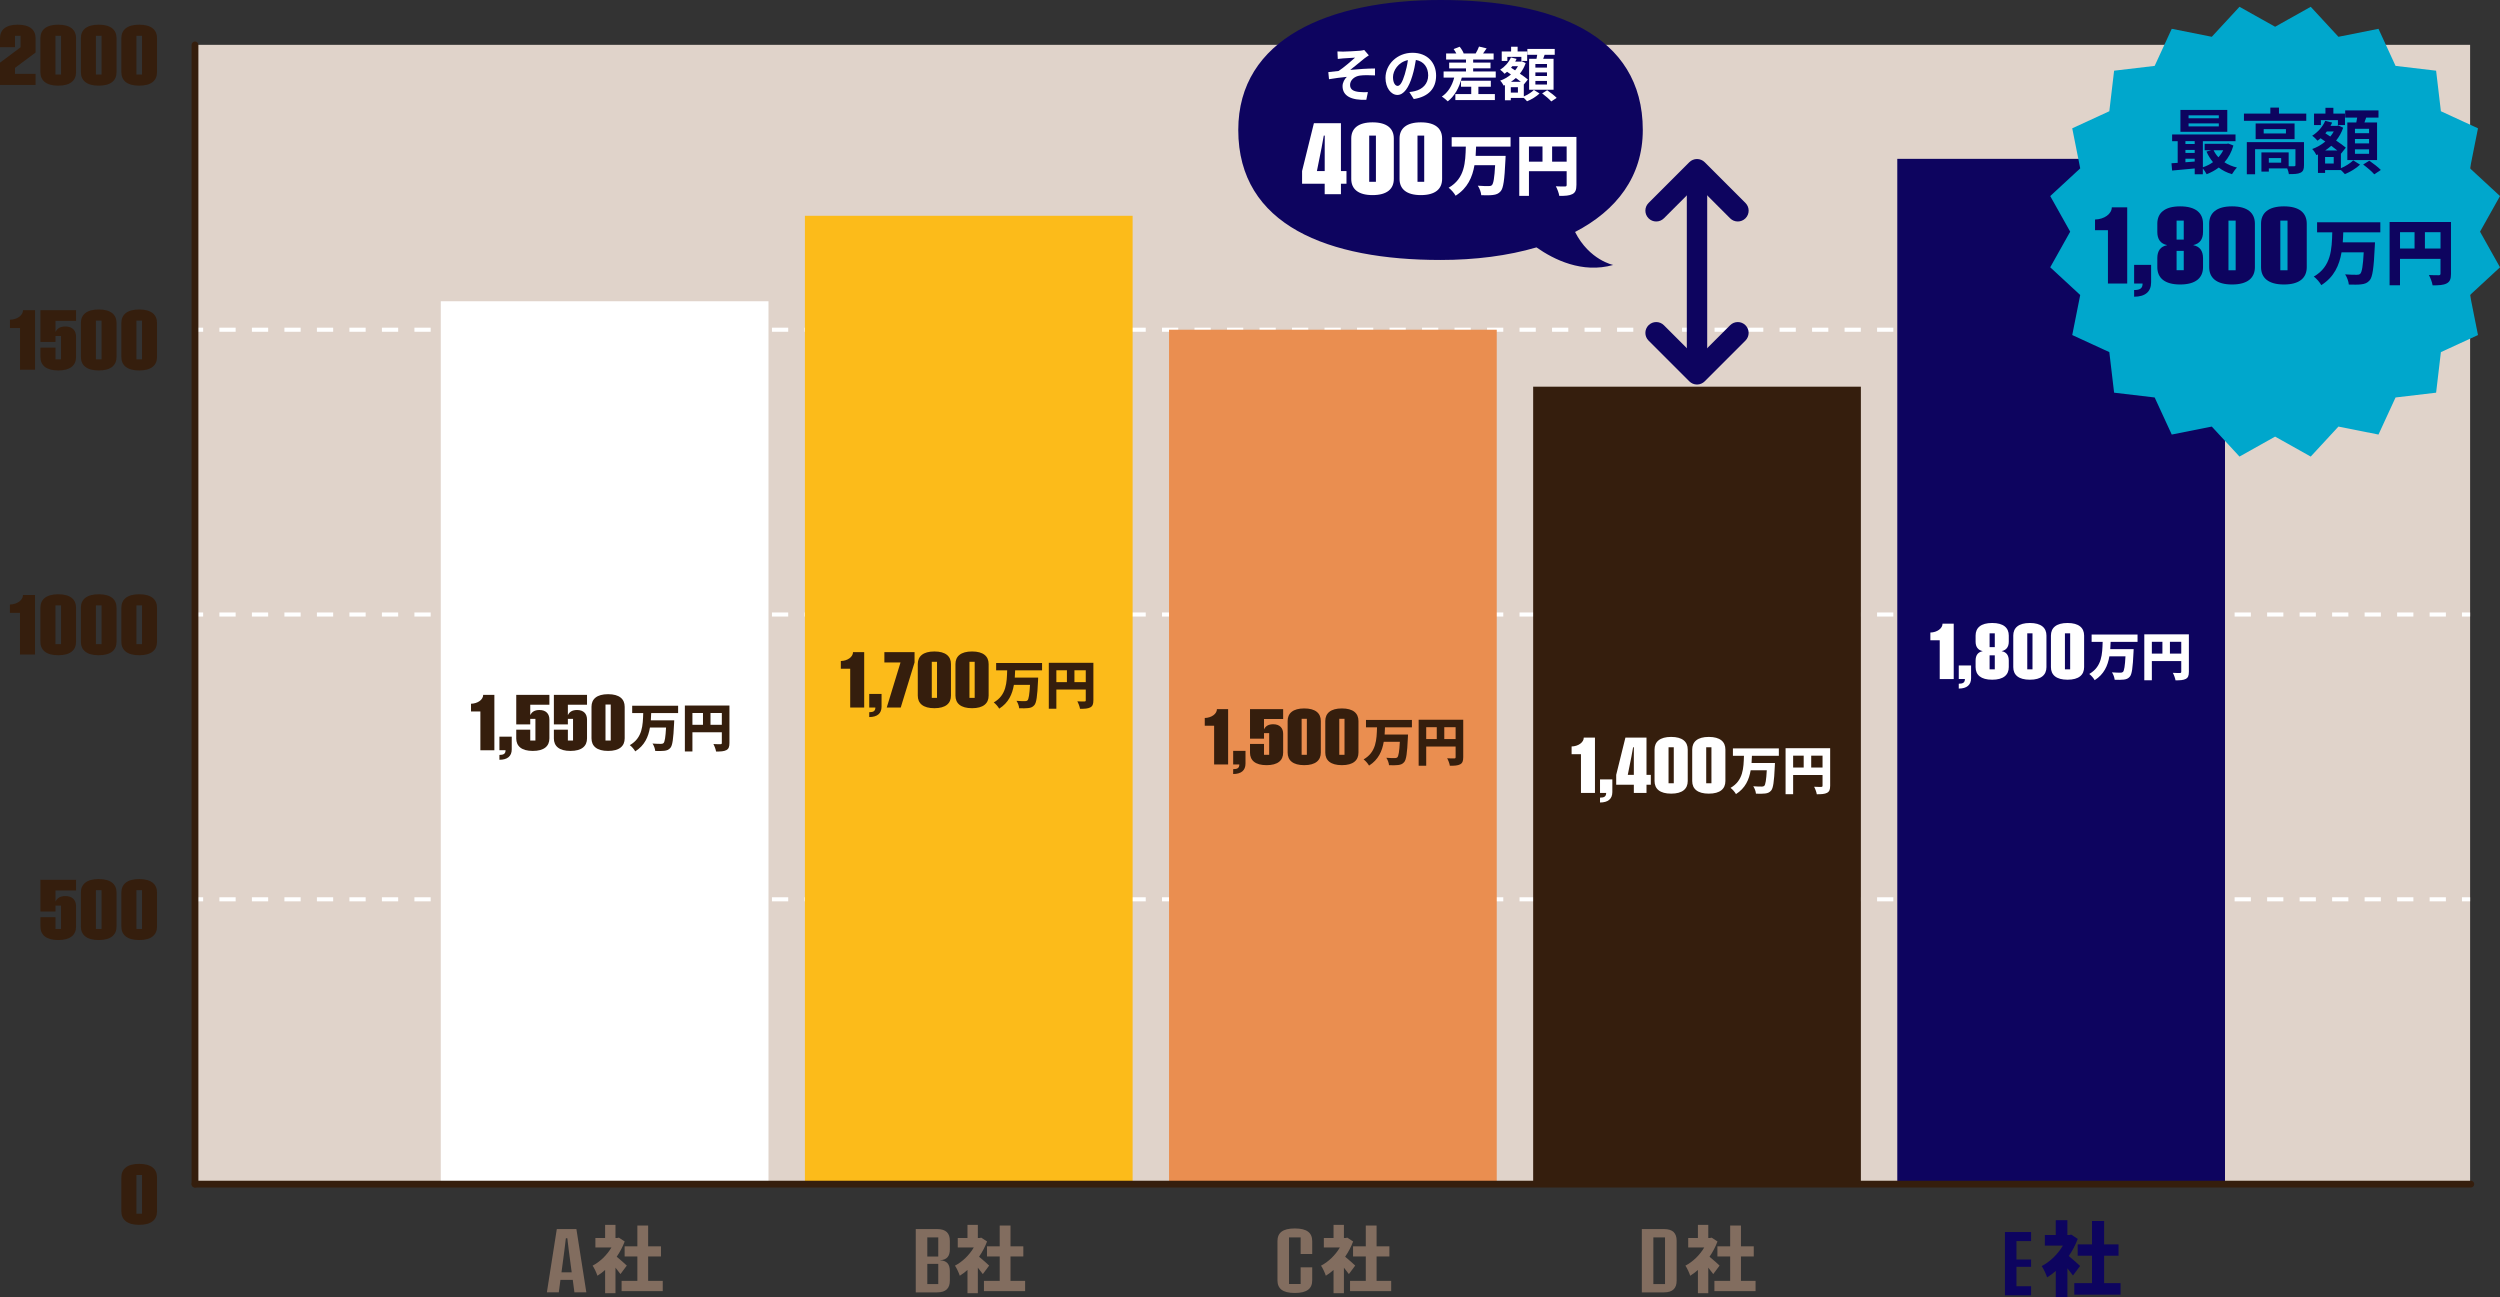 <?xml version="1.0" encoding="UTF-8"?><svg id="_レイヤー_2" xmlns="http://www.w3.org/2000/svg" viewBox="0 0 1839.81 954.52"><rect x="0" y="0" width="1839.81" height="954.52" fill="#333333" stroke="none"/><defs><style>.cls-1{fill:#e0d3ca;}.cls-1,.cls-2,.cls-3,.cls-4,.cls-5,.cls-6,.cls-7,.cls-8{stroke-width:0px;}.cls-9,.cls-10,.cls-11,.cls-12{fill:none;}.cls-9,.cls-12{stroke:#fff;stroke-miterlimit:10;stroke-width:3px;}.cls-2{fill:#ea8e50;}.cls-3{fill:#fff;}.cls-10{stroke:#351e0d;stroke-linecap:round;stroke-linejoin:round;stroke-width:5px;}.cls-4{fill:#351e0d;}.cls-5{fill:#0d045f;}.cls-11{stroke:#0d045f;stroke-width:15px;}.cls-6{fill:#fcbb1a;}.cls-7{fill:#00a7cc;}.cls-12{stroke-dasharray:0 0 11.96 11.96;}.cls-8{fill:#826d5f;}</style></defs><g id="_レイヤー_2-2"><rect class="cls-1" x="143.81" y="33" width="1674" height="838"/><path class="cls-4" d="m89.31,891.43v-24.96c0-6.12,4.2-9.96,13.14-9.96s13.11,3.84,13.11,9.96v24.96c0,6.15-4.17,9.96-13.11,9.96s-13.14-3.81-13.14-9.96Zm15.21,1.77v-28.5h-4.14v28.5h4.14Z"/><path class="cls-4" d="m29.76,681.87v-6.87h11.07v8.61h4.08v-17.16h-4.08v4.38h-11.07v-23.37h26.22v7.83h-15.15v8.22c1.23-2.58,3.45-4.08,7.29-4.08,5.25,0,7.86,3.12,7.86,7.5v14.94c0,6.15-4.2,9.93-13.11,9.93s-13.11-3.78-13.11-9.93Z"/><path class="cls-4" d="m59.52,681.84v-24.96c0-6.12,4.2-9.96,13.14-9.96s13.11,3.84,13.11,9.96v24.96c0,6.15-4.17,9.96-13.11,9.96s-13.14-3.81-13.14-9.96Zm15.21,1.77v-28.5h-4.14v28.5h4.14Z"/><path class="cls-4" d="m89.31,681.84v-24.96c0-6.12,4.2-9.96,13.14-9.96s13.11,3.84,13.11,9.96v24.96c0,6.15-4.17,9.96-13.11,9.96s-13.14-3.81-13.14-9.96Zm15.21,1.77v-28.5h-4.14v28.5h4.14Z"/><path class="cls-4" d="m14.7,451.01h-7.41v-6.12c5.31-.12,9.63-3.24,9.63-7.02h8.85v43.8h-11.07v-30.66Z"/><path class="cls-4" d="m29.73,472.25v-24.96c0-6.12,4.2-9.96,13.14-9.96s13.11,3.84,13.11,9.96v24.96c0,6.15-4.17,9.96-13.11,9.96s-13.14-3.81-13.14-9.96Zm15.21,1.77v-28.5h-4.14v28.5h4.14Z"/><path class="cls-4" d="m59.52,472.25v-24.96c0-6.12,4.2-9.96,13.14-9.96s13.11,3.84,13.11,9.96v24.96c0,6.15-4.17,9.96-13.11,9.96s-13.14-3.81-13.14-9.96Zm15.21,1.77v-28.5h-4.14v28.5h4.14Z"/><path class="cls-4" d="m89.31,472.25v-24.96c0-6.12,4.2-9.96,13.14-9.96s13.11,3.84,13.11,9.96v24.96c0,6.15-4.17,9.96-13.11,9.96s-13.14-3.81-13.14-9.96Zm15.21,1.77v-28.5h-4.14v28.5h4.14Z"/><path class="cls-4" d="m14.73,241.43h-7.41v-6.12c5.31-.12,9.63-3.24,9.63-7.02h8.85v43.8h-11.07v-30.66Z"/><path class="cls-4" d="m29.76,262.7v-6.87h11.07v8.61h4.08v-17.16h-4.08v4.38h-11.07v-23.37h26.22v7.83h-15.15v8.22c1.23-2.58,3.45-4.08,7.29-4.08,5.25,0,7.86,3.12,7.86,7.5v14.94c0,6.15-4.2,9.93-13.11,9.93s-13.11-3.78-13.11-9.93Z"/><path class="cls-4" d="m59.52,262.67v-24.96c0-6.12,4.2-9.96,13.14-9.96s13.11,3.84,13.11,9.96v24.96c0,6.15-4.17,9.96-13.11,9.96s-13.14-3.81-13.14-9.96Zm15.21,1.77v-28.5h-4.14v28.5h4.14Z"/><path class="cls-4" d="m89.31,262.67v-24.96c0-6.12,4.2-9.96,13.14-9.96s13.11,3.84,13.11,9.96v24.96c0,6.15-4.17,9.96-13.11,9.96s-13.14-3.81-13.14-9.96Zm15.21,1.77v-28.5h-4.14v28.5h4.14Z"/><path class="cls-4" d="m0,46.12l15.12-11.31v-8.46h-4.08v8.37H0v-6.6c0-6.12,4.14-9.96,13.08-9.96s13.11,3.84,13.11,9.96v10.53l-15.15,11.31v4.38h15.15v8.16H0v-16.38Z"/><path class="cls-4" d="m29.73,53.08v-24.96c0-6.12,4.2-9.96,13.14-9.96s13.11,3.84,13.11,9.96v24.96c0,6.15-4.17,9.96-13.11,9.96s-13.14-3.81-13.14-9.96Zm15.21,1.77v-28.5h-4.14v28.5h4.14Z"/><path class="cls-4" d="m59.52,53.08v-24.96c0-6.12,4.2-9.96,13.14-9.96s13.11,3.84,13.11,9.96v24.96c0,6.15-4.17,9.96-13.11,9.96s-13.14-3.81-13.14-9.96Zm15.21,1.77v-28.5h-4.14v28.5h4.14Z"/><path class="cls-4" d="m89.31,53.08v-24.96c0-6.12,4.2-9.96,13.14-9.96s13.11,3.84,13.11,9.96v24.96c0,6.15-4.17,9.96-13.11,9.96s-13.14-3.81-13.14-9.96Zm15.21,1.77v-28.5h-4.14v28.5h4.14Z"/><line class="cls-9" x1="143.5" y1="661.82" x2="149.5" y2="661.82"/><line class="cls-12" x1="161.46" y1="661.82" x2="1805.83" y2="661.82"/><line class="cls-9" x1="1811.81" y1="661.82" x2="1817.81" y2="661.82"/><line class="cls-9" x1="143.5" y1="452.23" x2="149.5" y2="452.23"/><line class="cls-12" x1="161.46" y1="452.23" x2="1805.83" y2="452.23"/><line class="cls-9" x1="1811.81" y1="452.23" x2="1817.81" y2="452.23"/><line class="cls-9" x1="143.5" y1="242.65" x2="149.5" y2="242.65"/><line class="cls-12" x1="161.46" y1="242.65" x2="1805.83" y2="242.65"/><line class="cls-9" x1="1811.81" y1="242.65" x2="1817.81" y2="242.65"/><rect class="cls-5" x="1396.26" y="116.9" width="241.17" height="754.51"/><rect class="cls-4" x="1128.29" y="284.57" width="241.17" height="586.84"/><rect class="cls-2" x="860.32" y="242.65" width="241.17" height="628.76"/><rect class="cls-6" x="592.35" y="158.81" width="241.17" height="712.59"/><rect class="cls-3" x="324.38" y="221.69" width="241.17" height="649.72"/><line class="cls-10" x1="143.5" y1="871.41" x2="1818.31" y2="871.41"/><line class="cls-10" x1="143.5" y1="871.41" x2="143.5" y2="33.06"/><path class="cls-8" d="m421.5,941.89h-9.06l-1.21,9.19h-8.77l7.31-46.58h14.42l7.31,46.58h-8.77l-1.21-9.19Zm-.77-5.55l-2.17-16.37c-.42-2.94-.7-5.74-1.05-8.71h-1.08c-.35,2.97-.64,5.77-1.05,8.71l-2.17,16.37h7.53Z"/><path class="cls-8" d="m456.6,937.62c-.95-1.32-2.28-3.02-3.65-4.71v18.8h-7.63v-17.11c-1.85,1.64-3.76,3.07-5.67,4.24-.64-2.07-2.44-5.93-3.55-7.41,5.46-2.81,10.59-7.79,13.88-13.4h-11.81v-6.94h7.15v-9.69h7.63v9.69h1.17l1.32-.27,4.29,2.81c-1.48,3.97-3.5,7.79-5.88,11.23,2.54,2.07,6.36,5.46,7.42,6.52l-4.66,6.25Zm31.14,4.98v7.57h-30.29v-7.57h11.6v-17.95h-9.37v-7.42h9.37v-15.31h7.94v15.31h9.43v7.42h-9.43v17.95h10.75Z"/><path class="cls-8" d="m673.93,904.5h15.73c6.6,0,9.35,3.1,9.35,8.65v6.32c0,4.98-2.17,7.69-7.12,7.94v.1c4.95.19,7.12,2.9,7.12,7.88v7.05c0,5.49-2.74,8.65-9.35,8.65h-15.73v-46.58Zm16.56,20.23v-14.1h-8.07v14.1h8.07Zm0,20.23v-14.84h-8.07v14.84h8.07Z"/><path class="cls-8" d="m723.27,937.62c-.95-1.32-2.28-3.02-3.65-4.71v18.8h-7.63v-17.11c-1.85,1.64-3.76,3.07-5.67,4.24-.64-2.07-2.44-5.93-3.55-7.41,5.46-2.81,10.59-7.79,13.88-13.4h-11.81v-6.94h7.15v-9.69h7.63v9.69h1.17l1.32-.27,4.29,2.81c-1.48,3.97-3.5,7.79-5.88,11.23,2.54,2.07,6.36,5.46,7.42,6.52l-4.66,6.25Zm31.14,4.98v7.57h-30.29v-7.57h11.6v-17.95h-9.37v-7.42h9.37v-15.31h7.94v15.31h9.43v7.42h-9.43v17.95h10.75Z"/><path class="cls-8" d="m940.11,942.15v-28.72c0-6.16,3.8-9.38,12.79-9.38s12.79,3.22,12.79,9.38v9.41h-8.52v-12.22h-8.55v34.33h8.55v-12.28h8.52v9.48c0,6.16-3.76,9.38-12.79,9.38s-12.79-3.22-12.79-9.38Z"/><path class="cls-8" d="m992.67,937.62c-.95-1.32-2.28-3.02-3.65-4.71v18.8h-7.63v-17.11c-1.85,1.64-3.76,3.07-5.67,4.24-.64-2.07-2.44-5.93-3.55-7.41,5.46-2.81,10.59-7.79,13.88-13.4h-11.81v-6.94h7.15v-9.69h7.63v9.69h1.17l1.32-.27,4.29,2.81c-1.48,3.97-3.5,7.79-5.88,11.23,2.54,2.07,6.36,5.46,7.41,6.52l-4.66,6.25Zm31.14,4.98v7.57h-30.29v-7.57h11.6v-17.95h-9.38v-7.42h9.38v-15.31h7.94v15.31h9.43v7.42h-9.43v17.95h10.75Z"/><path class="cls-8" d="m1208.26,904.5h16.3c6.57,0,9.32,3.06,9.32,8.62v29.35c0,5.49-2.74,8.62-9.32,8.62h-16.3v-46.58Zm17.07,40.46v-34.33h-8.58v34.33h8.58Z"/><path class="cls-8" d="m1260.82,937.62c-.95-1.32-2.28-3.02-3.65-4.71v18.8h-7.63v-17.11c-1.85,1.64-3.76,3.07-5.67,4.24-.64-2.07-2.44-5.93-3.55-7.41,5.46-2.81,10.59-7.79,13.88-13.4h-11.81v-6.94h7.15v-9.69h7.63v9.69h1.17l1.32-.27,4.29,2.81c-1.48,3.97-3.5,7.79-5.88,11.23,2.54,2.07,6.36,5.46,7.41,6.52l-4.66,6.25Zm31.14,4.98v7.57h-30.29v-7.57h11.6v-17.95h-9.38v-7.42h9.38v-15.31h7.94v15.31h9.43v7.42h-9.43v17.95h10.75Z"/><polygon class="cls-7" points="1674.31 19.69 1700.52 5 1720.91 27.07 1750.38 21.2 1762.95 48.49 1792.79 52.02 1796.31 81.86 1823.61 94.43 1817.74 123.9 1839.81 144.29 1825.12 170.5 1839.81 196.71 1817.74 217.1 1823.61 246.57 1796.31 259.14 1792.79 288.98 1762.95 292.51 1750.38 319.8 1720.91 313.93 1700.52 336 1674.31 321.31 1648.1 336 1627.71 313.93 1598.24 319.8 1585.67 292.51 1555.82 288.98 1552.3 259.14 1525.01 246.57 1530.88 217.1 1508.81 196.71 1523.5 170.5 1508.81 144.29 1530.88 123.9 1525.01 94.43 1552.3 81.86 1555.82 52.02 1585.67 48.49 1598.24 21.2 1627.71 27.07 1648.1 5 1674.31 19.69"/><path class="cls-5" d="m1643.62,107.09c-1.42,4.93-3.67,9.03-6.61,12.33,2.62,1.73,5.77,3.04,9.24,3.88-1.21,1.15-2.83,3.41-3.67,4.88-3.73-1.1-6.98-2.73-9.76-4.88-2.68,2.05-5.67,3.67-8.92,4.88-.58-1.21-1.73-2.94-2.78-4.2v4.25h-5.98v-4.25c-6.03.58-12.02,1.1-16.63,1.52l-.47-5.35c1.36-.1,2.94-.16,4.57-.31v-15.95h-4.09v-4.93h46.65v4.93h-24.03v19.21c2.68-.89,5.25-2.15,7.45-3.78-1.89-2.26-3.52-4.88-4.78-7.77l3.46-.95h-4.83v-4.77h16.32l1.05-.21,3.83,1.47Zm-4.51-10.08h-34.48v-16.11h34.48v16.11Zm-30.8,6.87v2.1h6.82v-2.1h-6.82Zm0,8.66h6.82v-2.2h-6.82v2.2Zm0,6.87c2.2-.16,4.51-.32,6.82-.53v-2.05h-6.82v2.57Zm24.56-34.53h-22.25v2.15h22.25v-2.15Zm0,5.93h-22.25v2.2h22.25v-2.2Zm-3.83,19.78c.89,1.89,2.1,3.62,3.52,5.14,1.42-1.52,2.62-3.25,3.57-5.14h-7.08Z"/><path class="cls-5" d="m1697.24,83.58v5.3h-45.86v-5.3h19.42v-4.41h6.35v4.41h20.1Zm-1.68,38.04c0,2.89-.58,4.57-2.62,5.51-1.94.94-4.72,1-8.5,1-.16-1.21-.63-2.83-1.21-4.2h-13.54v2.36h-5.46v-14.12h20.05v10.18c1.78.05,3.41.05,3.99,0,.79-.05,1-.21,1-.84v-11.7h-29.7v18.42h-6.09v-23.61h42.08v17Zm-6.93-30.75v11.54h-28.65v-11.54h28.65Zm-6.35,4.15h-16.37v3.2h16.37v-3.2Zm-3.52,21.3h-9.08v3.41h9.08v-3.41Z"/><path class="cls-5" d="m1722.74,123.78c3.46-1.42,7.14-3.83,9.03-5.77l5.04,3.15c-2.73,2.68-7.35,5.46-11.18,6.98-.68-.84-1.84-1.99-2.89-2.99h-11.65v2.1h-5.25v-13.59l-1.1.47c-.68-1.36-2.05-3.46-3.15-4.46,3.46-1.21,6.77-3.1,9.66-5.51l-3.46-2.41c-.73.63-1.47,1.26-2.26,1.78-.84-1-2.78-2.89-3.94-3.62,4.09-2.57,7.71-6.56,9.6-10.97l5.09,1.26c-.37.84-.73,1.63-1.21,2.41h4.88l.94-.26,3.52,1.63c-1.21,3.57-2.99,6.72-5.2,9.45,2.83,1.89,5.41,3.78,7.14,5.25l-3.52,4.36-.1-.1v10.86Zm-14.75-31.75h-5.04v-8.45h8.4v-4.25h5.83v4.25h8.55v8.45h-5.2v-3.62h-12.54v3.62Zm9.45,23.51h-6.35v4.83h6.35v-4.83Zm2.62-4.83c-1.31-1.05-2.89-2.2-4.46-3.41-1.42,1.26-2.89,2.41-4.41,3.41h8.87Zm-7.66-13.96c-.37.47-.73.89-1.1,1.36l3.62,2.36c1-1.15,1.84-2.41,2.57-3.73h-5.09Zm21.67-6.61c.21-1.15.42-2.41.63-3.57h-8.82v-5.3h24.51v5.3h-9.08c-.42,1.26-.84,2.47-1.26,3.57h9.29v27.65h-21.88v-27.65h6.61Zm9.39,4.67h-10.39v3.2h10.39v-3.2Zm0,7.5h-10.39v3.2h10.39v-3.2Zm0,7.61h-10.39v3.25h10.39v-3.25Zm.16,8.34c2.78,1.94,6.61,4.83,8.5,6.82l-4.83,3.2c-1.68-1.99-5.35-5.09-8.19-7.19l4.51-2.83Z"/><path class="cls-5" d="m1551.27,169.39h-9.49v-7.84c6.8-.15,12.34-4.15,12.34-8.99h11.34v56.12h-14.18v-39.28Z"/><path class="cls-5" d="m1583.05,194.91v12.88c0,6.88-4.34,10.57-12.49,10.57v-4.92c4.3,0,6.23-1.19,6.23-4.77h-6.23v-13.76h12.49Z"/><path class="cls-5" d="m1587.62,196.6v-6.65c0-5.42,2.42-8.57,7.11-9.49v-.12c-4.69-1-7.11-4.23-7.11-9.61v-6.11c0-7.88,5.38-12.76,16.8-12.76s16.84,4.88,16.84,12.76v6.11c0,5.38-2.46,8.61-7.11,9.61v.12c4.65.92,7.11,4.07,7.11,9.49v6.65c0,7.88-5.38,12.76-16.84,12.76s-16.8-4.88-16.8-12.76Zm19.45-20.26v-13.99h-5.27v13.99h5.27Zm0,22.52v-14.22h-5.27v14.22h5.27Z"/><path class="cls-5" d="m1625.79,196.6v-31.98c0-7.84,5.38-12.76,16.84-12.76s16.8,4.92,16.8,12.76v31.98c0,7.88-5.34,12.76-16.8,12.76s-16.84-4.88-16.84-12.76Zm19.49,2.27v-36.51h-5.3v36.51h5.3Z"/><path class="cls-5" d="m1663.96,196.6v-31.98c0-7.84,5.38-12.76,16.84-12.76s16.8,4.92,16.8,12.76v31.98c0,7.88-5.34,12.76-16.8,12.76s-16.84-4.88-16.84-12.76Zm19.49,2.27v-36.51h-5.3v36.51h5.3Z"/><path class="cls-5" d="m1724.46,171c-.05,2.47-.21,4.88-.37,7.35h23.72s-.05,2.31-.16,3.25c-.73,15.79-1.63,22.2-3.73,24.66-1.73,2.05-3.62,2.68-6.19,2.99-2.2.31-5.77.26-9.18.16-.16-2.15-1.26-5.41-2.73-7.5,3.52.31,6.98.31,8.61.31,1.1,0,1.78-.1,2.52-.73,1.26-1.15,2.05-6.03,2.57-15.79h-16.32c-1.63,9.45-5.41,18.16-14.9,24.14-1.15-2.1-3.46-4.78-5.51-6.3,12.96-7.45,13.22-20.26,13.59-32.54h-11.18v-7.45h46.54v7.45h-27.29Z"/><path class="cls-5" d="m1803.75,201.39c0,3.88-.79,5.93-3.2,7.19-2.41,1.26-5.67,1.42-10.34,1.42-.31-2.15-1.63-5.67-2.73-7.61,2.73.21,6.19.16,7.19.16s1.36-.32,1.36-1.26v-10.81h-29.81v19.47h-7.66v-46.6h45.18v38.04Zm-37.52-18.47h10.7v-12.02h-10.7v12.02Zm29.81,0v-12.02h-11.49v12.02h11.49Z"/><path class="cls-3" d="m1427.49,471.19h-6.89v-5.69c4.94-.11,8.96-3.01,8.96-6.53h8.23v40.75h-10.3v-28.52Z"/><path class="cls-3" d="m1450.57,489.72v9.35c0,5-3.15,7.67-9.07,7.67v-3.57c3.12,0,4.52-.87,4.52-3.46h-4.52v-9.99h9.07Z"/><path class="cls-3" d="m1453.89,490.95v-4.83c0-3.93,1.76-6.22,5.16-6.89v-.08c-3.4-.73-5.16-3.07-5.16-6.98v-4.44c0-5.72,3.91-9.26,12.2-9.26s12.22,3.54,12.22,9.26v4.44c0,3.91-1.79,6.25-5.16,6.98v.08c3.38.67,5.16,2.96,5.16,6.89v4.83c0,5.72-3.91,9.27-12.22,9.27s-12.2-3.54-12.2-9.27Zm14.12-14.71v-10.16h-3.82v10.16h3.82Zm0,16.35v-10.33h-3.82v10.33h3.82Z"/><path class="cls-3" d="m1481.61,490.95v-23.22c0-5.69,3.91-9.26,12.22-9.26s12.2,3.57,12.2,9.26v23.22c0,5.72-3.88,9.27-12.2,9.27s-12.22-3.54-12.22-9.27Zm14.15,1.65v-26.51h-3.85v26.51h3.85Z"/><path class="cls-3" d="m1509.33,490.95v-23.22c0-5.69,3.91-9.26,12.22-9.26s12.2,3.57,12.2,9.26v23.22c0,5.72-3.88,9.27-12.2,9.27s-12.22-3.54-12.22-9.27Zm14.15,1.65v-26.51h-3.85v26.51h3.85Z"/><path class="cls-3" d="m1553.26,472.37c-.04,1.79-.15,3.54-.27,5.33h17.22s-.04,1.68-.11,2.36c-.53,11.47-1.18,16.12-2.71,17.91-1.26,1.49-2.63,1.94-4.5,2.17-1.6.23-4.19.19-6.67.11-.11-1.56-.92-3.92-1.98-5.45,2.55.23,5.07.23,6.25.23.8,0,1.29-.08,1.83-.53.92-.84,1.49-4.38,1.87-11.47h-11.85c-1.18,6.86-3.92,13.18-10.82,17.53-.84-1.52-2.51-3.47-4-4.57,9.41-5.41,9.6-14.71,9.87-23.62h-8.12v-5.41h33.8v5.41h-19.81Z"/><path class="cls-3" d="m1610.84,494.43c0,2.82-.57,4.31-2.32,5.22-1.75.91-4.12,1.03-7.51,1.03-.23-1.56-1.18-4.11-1.98-5.52,1.98.15,4.5.11,5.22.11s.99-.23.99-.91v-7.85h-21.64v14.13h-5.56v-33.83h32.81v27.62Zm-27.24-13.41h7.77v-8.72h-7.77v8.72Zm21.64,0v-8.72h-8.34v8.72h8.34Z"/><path class="cls-3" d="m1163.47,555.03h-6.89v-5.69c4.94-.11,8.96-3.01,8.96-6.53h8.23v40.75h-10.3v-28.52Z"/><path class="cls-3" d="m1186.56,573.56v9.35c0,5-3.15,7.67-9.07,7.67v-3.57c3.12,0,4.52-.87,4.52-3.46h-4.52v-9.99h9.07Z"/><path class="cls-3" d="m1202.38,577.52h-12.98v-7.28l6.78-27.43h15.52v27.43h3.18v7.28h-3.18v6.03h-9.32v-6.03Zm0-7.28v-13.26c0-2.37,0-4.69.03-7.06h-.56c-.39,2.37-.81,4.72-1.28,7.06l-2.65,13.26h4.46Z"/><path class="cls-3" d="m1217.62,574.79v-23.22c0-5.69,3.91-9.26,12.22-9.26s12.2,3.57,12.2,9.26v23.22c0,5.72-3.88,9.27-12.2,9.27s-12.22-3.54-12.22-9.27Zm14.15,1.65v-26.51h-3.85v26.51h3.85Z"/><path class="cls-3" d="m1245.34,574.79v-23.22c0-5.69,3.91-9.26,12.22-9.26s12.2,3.57,12.2,9.26v23.22c0,5.72-3.88,9.27-12.2,9.27s-12.22-3.54-12.22-9.27Zm14.15,1.65v-26.51h-3.85v26.51h3.85Z"/><path class="cls-3" d="m1289.28,556.2c-.04,1.79-.15,3.54-.27,5.33h17.22s-.04,1.68-.11,2.36c-.53,11.47-1.18,16.12-2.71,17.91-1.26,1.49-2.63,1.94-4.5,2.17-1.6.23-4.19.19-6.67.11-.11-1.56-.92-3.92-1.98-5.45,2.55.23,5.07.23,6.25.23.8,0,1.29-.08,1.83-.53.92-.84,1.49-4.38,1.87-11.47h-11.85c-1.18,6.86-3.92,13.18-10.82,17.53-.84-1.52-2.51-3.47-4-4.57,9.41-5.41,9.6-14.71,9.87-23.62h-8.12v-5.41h33.8v5.41h-19.81Z"/><path class="cls-3" d="m1346.85,578.26c0,2.82-.57,4.31-2.32,5.22-1.75.91-4.12,1.03-7.51,1.03-.23-1.56-1.18-4.11-1.98-5.52,1.98.15,4.5.11,5.22.11s.99-.23.99-.91v-7.85h-21.64v14.13h-5.56v-33.83h32.81v27.62Zm-27.24-13.41h7.77v-8.72h-7.77v8.72Zm21.64,0v-8.72h-8.34v8.72h8.34Z"/><path class="cls-4" d="m893.5,534.07h-6.89v-5.69c4.94-.11,8.96-3.01,8.96-6.53h8.23v40.75h-10.3v-28.52Z"/><path class="cls-4" d="m916.59,552.6v9.35c0,5-3.15,7.67-9.07,7.67v-3.57c3.12,0,4.52-.87,4.52-3.46h-4.52v-9.99h9.07Z"/><path class="cls-4" d="m919.91,553.86v-6.39h10.3v8.01h3.8v-15.96h-3.8v4.07h-10.3v-21.74h24.39v7.28h-14.09v7.65c1.14-2.4,3.21-3.79,6.78-3.79,4.88,0,7.31,2.9,7.31,6.98v13.9c0,5.72-3.91,9.24-12.2,9.24s-12.2-3.52-12.2-9.24Z"/><path class="cls-4" d="m947.6,553.83v-23.22c0-5.69,3.91-9.26,12.22-9.26s12.2,3.57,12.2,9.26v23.22c0,5.72-3.88,9.27-12.2,9.27s-12.22-3.54-12.22-9.27Zm14.15,1.65v-26.51h-3.85v26.51h3.85Z"/><path class="cls-4" d="m975.31,553.83v-23.22c0-5.69,3.91-9.26,12.22-9.26s12.2,3.57,12.2,9.26v23.22c0,5.72-3.88,9.27-12.2,9.27s-12.22-3.54-12.22-9.27Zm14.15,1.65v-26.51h-3.85v26.51h3.85Z"/><path class="cls-4" d="m1019.25,535.24c-.04,1.79-.15,3.54-.27,5.33h17.22s-.04,1.68-.11,2.36c-.53,11.47-1.18,16.12-2.71,17.91-1.26,1.49-2.63,1.94-4.5,2.17-1.6.23-4.19.19-6.67.11-.11-1.56-.92-3.92-1.98-5.45,2.55.23,5.07.23,6.25.23.8,0,1.29-.08,1.83-.53.92-.84,1.49-4.38,1.87-11.47h-11.85c-1.18,6.86-3.92,13.18-10.82,17.53-.84-1.52-2.51-3.47-4-4.57,9.41-5.41,9.6-14.71,9.87-23.62h-8.12v-5.41h33.8v5.41h-19.81Z"/><path class="cls-4" d="m1076.82,557.3c0,2.82-.57,4.31-2.32,5.22-1.75.91-4.12,1.03-7.51,1.03-.23-1.56-1.18-4.11-1.98-5.52,1.98.15,4.5.11,5.22.11s.99-.23.99-.91v-7.85h-21.64v14.13h-5.56v-33.83h32.81v27.62Zm-27.24-13.41h7.77v-8.72h-7.77v8.72Zm21.64,0v-8.72h-8.34v8.72h8.34Z"/><path class="cls-4" d="m625.68,492.15h-6.89v-5.69c4.94-.11,8.96-3.01,8.96-6.53h8.23v40.75h-10.3v-28.52Z"/><path class="cls-4" d="m648.76,510.68v9.35c0,5-3.15,7.67-9.07,7.67v-3.57c3.12,0,4.52-.87,4.52-3.46h-4.52v-9.99h9.07Z"/><path class="cls-4" d="m662.72,487.52h-11.89v-7.59h22.21v7.59l-10.16,33.16h-10.3l10.13-33.16Z"/><path class="cls-4" d="m675.42,511.91v-23.22c0-5.69,3.91-9.26,12.22-9.26s12.2,3.57,12.2,9.26v23.22c0,5.72-3.88,9.27-12.2,9.27s-12.22-3.54-12.22-9.27Zm14.15,1.65v-26.51h-3.85v26.51h3.85Z"/><path class="cls-4" d="m703.14,511.91v-23.22c0-5.69,3.91-9.26,12.22-9.26s12.2,3.57,12.2,9.26v23.22c0,5.72-3.88,9.27-12.2,9.27s-12.22-3.54-12.22-9.27Zm14.15,1.65v-26.51h-3.85v26.51h3.85Z"/><path class="cls-4" d="m747.07,493.33c-.04,1.79-.15,3.54-.27,5.33h17.22s-.04,1.68-.11,2.36c-.53,11.47-1.18,16.12-2.71,17.91-1.26,1.49-2.63,1.94-4.5,2.17-1.6.23-4.19.19-6.67.11-.11-1.56-.92-3.92-1.98-5.45,2.55.23,5.07.23,6.25.23.8,0,1.29-.08,1.83-.53.92-.84,1.49-4.38,1.87-11.47h-11.85c-1.18,6.86-3.92,13.18-10.82,17.53-.84-1.52-2.51-3.47-4-4.57,9.41-5.41,9.6-14.71,9.87-23.62h-8.12v-5.41h33.8v5.41h-19.81Z"/><path class="cls-4" d="m804.64,515.39c0,2.82-.57,4.31-2.32,5.22-1.75.91-4.12,1.03-7.51,1.03-.23-1.56-1.18-4.11-1.98-5.52,1.98.15,4.5.11,5.22.11s.99-.23.99-.91v-7.85h-21.64v14.13h-5.56v-33.83h32.81v27.62Zm-27.24-13.41h7.77v-8.72h-7.77v8.72Zm21.64,0v-8.72h-8.34v8.72h8.34Z"/><path class="cls-4" d="m353.52,523.59h-6.89v-5.69c4.94-.11,8.96-3.01,8.96-6.53h8.23v40.75h-10.3v-28.52Z"/><path class="cls-4" d="m376.6,542.12v9.35c0,5-3.15,7.67-9.07,7.67v-3.57c3.12,0,4.52-.87,4.52-3.46h-4.52v-9.99h9.07Z"/><path class="cls-4" d="m379.92,543.38v-6.39h10.3v8.01h3.8v-15.96h-3.8v4.07h-10.3v-21.74h24.39v7.28h-14.09v7.65c1.14-2.4,3.21-3.79,6.78-3.79,4.88,0,7.31,2.9,7.31,6.98v13.9c0,5.72-3.91,9.24-12.2,9.24s-12.2-3.52-12.2-9.24Z"/><path class="cls-4" d="m407.61,543.38v-6.39h10.3v8.01h3.8v-15.96h-3.8v4.07h-10.3v-21.74h24.39v7.28h-14.09v7.65c1.14-2.4,3.21-3.79,6.78-3.79,4.88,0,7.31,2.9,7.31,6.98v13.9c0,5.72-3.91,9.24-12.2,9.24s-12.2-3.52-12.2-9.24Z"/><path class="cls-4" d="m435.3,543.35v-23.22c0-5.69,3.91-9.26,12.22-9.26s12.2,3.57,12.2,9.26v23.22c0,5.72-3.88,9.27-12.2,9.27s-12.22-3.54-12.22-9.27Zm14.15,1.65v-26.51h-3.85v26.51h3.85Z"/><path class="cls-4" d="m479.23,524.76c-.04,1.79-.15,3.54-.27,5.33h17.22s-.04,1.68-.11,2.36c-.53,11.47-1.18,16.12-2.71,17.91-1.26,1.49-2.63,1.94-4.5,2.17-1.6.23-4.19.19-6.67.11-.11-1.56-.92-3.92-1.98-5.45,2.55.23,5.07.23,6.25.23.8,0,1.29-.08,1.83-.53.92-.84,1.49-4.38,1.87-11.47h-11.85c-1.18,6.86-3.92,13.18-10.82,17.53-.84-1.52-2.51-3.47-4-4.57,9.41-5.41,9.6-14.71,9.87-23.62h-8.12v-5.41h33.8v5.41h-19.81Z"/><path class="cls-4" d="m536.81,546.83c0,2.82-.57,4.31-2.32,5.22-1.75.91-4.12,1.03-7.51,1.03-.23-1.56-1.18-4.11-1.98-5.52,1.98.15,4.5.11,5.22.11s.99-.23.99-.91v-7.85h-21.64v14.13h-5.56v-33.83h32.81v27.62Zm-27.24-13.41h7.77v-8.72h-7.77v8.72Zm21.64,0v-8.72h-8.34v8.72h8.34Z"/><path class="cls-5" d="m1213.21,239.35c3.12-3.12,8.18-3.12,11.29,0h0l24.37,24.37,24.37-24.37c3.12-3.12,8.18-3.12,11.29,0h0c3.12,3.12,3.12,8.18,0,11.29h0l-30.01,30.01c-1.49,1.49-3.54,2.34-5.65,2.34h0c-2.1,0-4.16-.85-5.65-2.34h0l-30.01-30.01c-1.56-1.56-2.34-3.6-2.34-5.65h0c0-2.04.78-4.09,2.34-5.65h0Z"/><path class="cls-5" d="m1284.53,160.66c-3.12,3.12-8.18,3.12-11.29,0h0l-24.37-24.37-24.37,24.37c-3.12,3.12-8.18,3.12-11.29,0h0c-3.12-3.12-3.12-8.18,0-11.29h0l30.01-30.01c1.49-1.49,3.54-2.34,5.65-2.34h0c2.1,0,4.16.85,5.65,2.34h0l30.01,30.01c1.56,1.56,2.34,3.6,2.34,5.65h0c0,2.04-.78,4.09-2.34,5.65h0Z"/><line class="cls-11" x1="1248.87" y1="136" x2="1248.87" y2="272"/><path class="cls-5" d="m1159.12,170.72c30.52-15.85,49.85-40.82,49.85-75.06,0-70.49-66.64-95.66-148.85-95.66s-148.85,28.53-148.85,95.66c0,70.49,66.64,95.66,148.85,95.66,25.56,0,49.61-3.09,70.62-9.26,12.79,9,33.66,19.37,56.47,12.93,0,0-17.54-3.46-28.09-24.28Z"/><path class="cls-3" d="m988.37,37.98c1.86,0,9.97-.39,12.6-.65,1.38-.17,2.37-.35,2.98-.56l3.41,3.97c-.91.6-2.5,1.64-3.41,2.37-3.06,2.46-7.29,6.04-10.27,8.33,5.78-.56,12.95-1.04,18.21-1.04v5.09c-4.14-.22-8.46-.26-11.09.13-3.97.52-7.25,3.32-7.25,6.86s2.68,4.75,6.52,5.18c2.42.26,4.96.26,6.6.13l-1.17,5.65c-11.05.47-17.48-2.85-17.48-10.05,0-2.63,1.51-5.31,3.15-6.82-3.97.35-8.8.99-13.12,1.73l-.52-5.22c2.29-.22,5.31-.6,7.59-.86,3.84-2.5,9.45-7.42,12.12-9.8-1.77.13-7.08.39-8.85.56-1.08.09-2.5.22-3.88.39l-.26-5.52c1.38.09,2.63.13,4.1.13Z"/><path class="cls-3" d="m1040.42,72.89l-3.24-5.14c1.64-.17,2.85-.43,4.01-.69,5.52-1.29,9.84-5.26,9.84-11.56,0-5.96-3.24-10.4-9.06-11.39-.6,3.67-1.34,7.64-2.59,11.69-2.59,8.72-6.3,14.07-11,14.07s-8.76-5.26-8.76-12.56c0-9.97,8.63-18.47,19.81-18.47s17.43,7.42,17.43,16.83-5.57,15.53-16.44,17.22Zm-11.87-9.67c1.81,0,3.5-2.72,5.26-8.54.99-3.19,1.81-6.86,2.29-10.44-7.12,1.47-10.96,7.77-10.96,12.51,0,4.36,1.73,6.47,3.41,6.47Z"/><path class="cls-3" d="m1100.75,52.61v4.49h-24.99c-1.9,7.64-5.39,13.68-10.31,17.48-.91-.95-3.11-2.76-4.36-3.54,4.53-2.98,7.55-7.94,9.1-13.94h-7.81v-4.49h16.48v-2.29h-12.38v-4.23h12.38v-2.29h-14.63v-4.44h7.51c-.56-1.08-1.25-2.29-1.99-3.24l4.45-1.73c1.21,1.42,2.42,3.45,2.93,4.83l-.3.13h9.15c.91-1.47,1.94-3.62,2.46-5.09l5.61,1.34c-.91,1.38-1.81,2.68-2.63,3.75h7.77v4.44h-15.06v2.29h12.77v4.23h-12.77v2.29h16.61Zm-12.77,16.61h12.13v4.44h-29.08v-4.44h11.69v-5.39h-7.55v-4.4h21.96v4.4h-9.15v5.39Z"/><path class="cls-3" d="m1121.42,70.95c2.85-1.17,5.87-3.15,7.42-4.75l4.14,2.59c-2.24,2.2-6.04,4.49-9.19,5.74-.56-.69-1.51-1.64-2.37-2.46h-9.58v1.73h-4.32v-11.18l-.91.39c-.56-1.12-1.68-2.85-2.59-3.67,2.85-.99,5.57-2.55,7.94-4.53l-2.85-1.99c-.6.52-1.21,1.04-1.86,1.47-.69-.82-2.29-2.37-3.24-2.98,3.37-2.11,6.34-5.39,7.9-9.02l4.19,1.04c-.3.69-.6,1.34-.99,1.98h4.01l.78-.22,2.89,1.34c-.99,2.93-2.46,5.52-4.27,7.77,2.33,1.55,4.44,3.11,5.87,4.32l-2.89,3.58-.09-.09v8.93Zm-12.12-26.11h-4.14v-6.95h6.9v-3.5h4.79v3.5h7.03v6.95h-4.27v-2.98h-10.31v2.98Zm7.77,19.33h-5.22v3.97h5.22v-3.97Zm2.16-3.97c-1.08-.86-2.37-1.81-3.67-2.8-1.17,1.04-2.37,1.98-3.62,2.8h7.29Zm-6.3-11.48c-.3.39-.6.73-.91,1.12l2.98,1.94c.82-.95,1.51-1.98,2.12-3.06h-4.19Zm17.82-5.44c.17-.95.34-1.98.52-2.93h-7.25v-4.36h20.15v4.36h-7.46c-.35,1.04-.69,2.03-1.04,2.93h7.64v22.74h-17.99v-22.74h5.44Zm7.72,3.84h-8.54v2.63h8.54v-2.63Zm0,6.17h-8.54v2.63h8.54v-2.63Zm0,6.26h-8.54v2.68h8.54v-2.68Zm.13,6.86c2.29,1.6,5.44,3.97,6.99,5.61l-3.97,2.63c-1.38-1.64-4.4-4.19-6.73-5.91l3.71-2.33Z"/><path class="cls-3" d="m974.88,135.21h-16.65v-9.34l8.7-35.19h19.9v35.19h4.08v9.34h-4.08v7.73h-11.96v-7.73Zm0-9.34v-17c0-3.04,0-6.01.04-9.06h-.72c-.5,3.04-1.04,6.05-1.65,9.06l-3.4,17h5.73Z"/><path class="cls-3" d="m994.42,131.7v-29.78c0-7.3,5.01-11.88,15.68-11.88s15.64,4.58,15.64,11.88v29.78c0,7.34-4.98,11.88-15.64,11.88s-15.68-4.55-15.68-11.88Zm18.15,2.11v-34.01h-4.94v34.01h4.94Z"/><path class="cls-3" d="m1029.96,131.7v-29.78c0-7.3,5.01-11.88,15.68-11.88s15.64,4.58,15.64,11.88v29.78c0,7.34-4.98,11.88-15.64,11.88s-15.68-4.55-15.68-11.88Zm18.15,2.11v-34.01h-4.94v34.01h4.94Z"/><path class="cls-3" d="m1086.29,107.88c-.05,2.3-.2,4.54-.34,6.84h22.08s-.05,2.15-.15,3.03c-.68,14.71-1.51,20.67-3.47,22.96-1.61,1.91-3.37,2.49-5.77,2.79-2.05.29-5.37.24-8.55.15-.15-2-1.17-5.03-2.54-6.99,3.27.29,6.5.29,8.01.29,1.03,0,1.66-.1,2.35-.68,1.17-1.08,1.91-5.62,2.39-14.71h-15.2c-1.51,8.79-5.03,16.91-13.88,22.48-1.08-1.95-3.22-4.45-5.13-5.86,12.07-6.94,12.31-18.86,12.65-30.29h-10.41v-6.94h43.34v6.94h-25.41Z"/><path class="cls-3" d="m1160.12,136.16c0,3.62-.73,5.52-2.98,6.69-2.25,1.17-5.28,1.32-9.62,1.32-.29-2-1.51-5.28-2.54-7.08,2.54.2,5.76.15,6.69.15s1.27-.29,1.27-1.17v-10.06h-27.75v18.13h-7.13v-43.39h42.07v35.42Zm-34.93-17.2h9.97v-11.19h-9.97v11.19Zm27.75,0v-11.19h-10.7v11.19h10.7Z"/><path class="cls-5" d="m1475.48,906.67h19.24v6.67h-10.75v13.56h10.75v5.39h-10.75v14.29h10.75v6.67h-19.24v-46.58Z"/><path class="cls-5" d="m1525.57,938.69c-1.07-1.49-2.56-3.39-4.11-5.3v21.13h-8.57v-19.22c-2.08,1.84-4.22,3.45-6.37,4.76-.71-2.32-2.74-6.67-3.99-8.33,6.13-3.15,11.9-8.75,15.59-15.06h-13.27v-7.8h8.03v-10.89h8.57v10.89h1.31l1.49-.3,4.82,3.15c-1.67,4.46-3.93,8.75-6.61,12.62,2.86,2.32,7.14,6.13,8.33,7.32l-5.24,7.02Zm34.99,5.59v8.51h-34.04v-8.51h13.03v-20.17h-10.53v-8.33h10.53v-17.2h8.93v17.2h10.59v8.33h-10.59v20.17h12.08Z"/></g></svg>